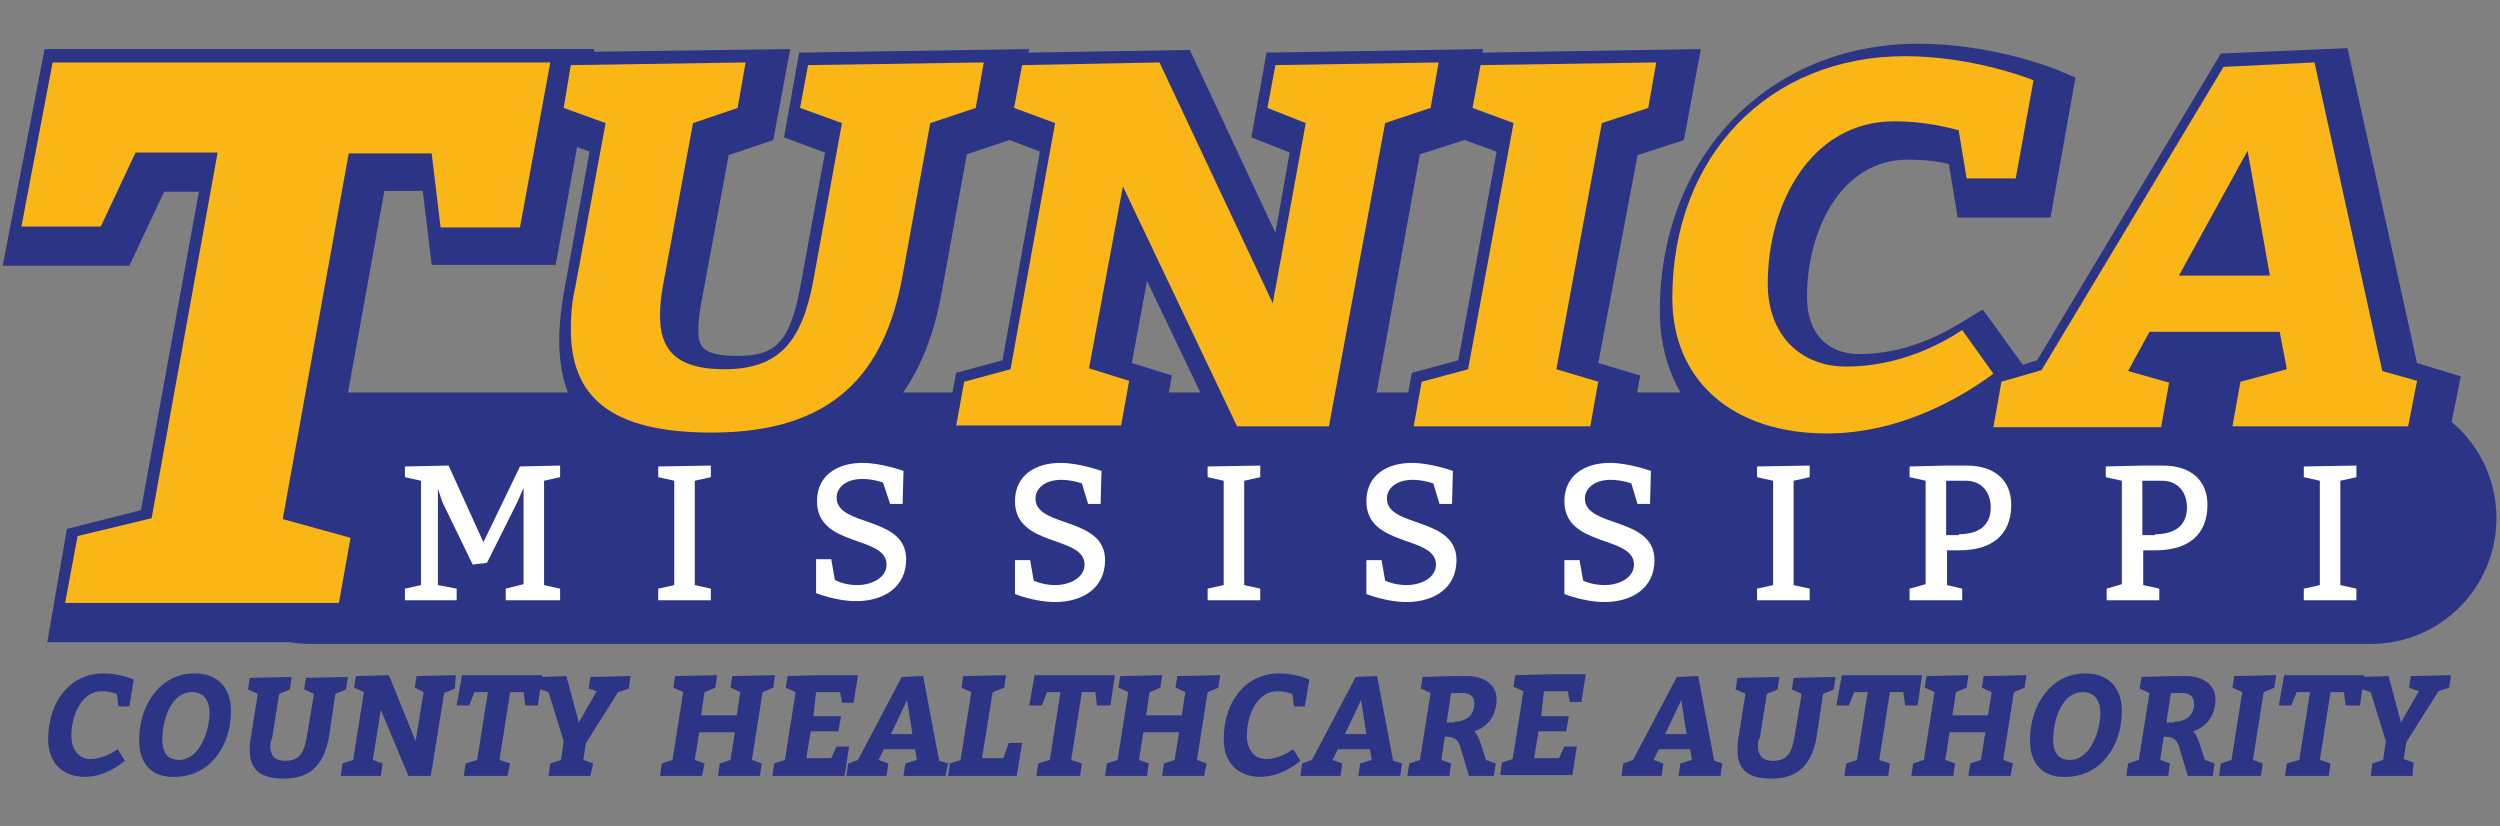 <?xml version="1.0" encoding="utf-8"?>
<!-- Generator: Adobe Illustrator 25.3.1, SVG Export Plug-In . SVG Version: 6.00 Build 0)  -->
<svg version="1.1" id="Layer_1" xmlns="http://www.w3.org/2000/svg" xmlns:xlink="http://www.w3.org/1999/xlink" x="0px" y="0px"
	 viewBox="0 0 280.3 92.6" style="enable-background:new 0 0 280.3 92.6;" xml:space="preserve">
<rect x="0" y="0" width="280.3" height="92.6" fill="#808080" stroke="none"/>
<style type="text/css">
	.st0{fill:#2C3585;}
	.st1{fill:#FAB517;}
	.st2{fill:#FFFFFF;}
</style>
<path class="st0" d="M34.9,72.2h230.9c7.8,0,14.1-6.3,14.1-14.1v0c0-7.8-6.3-14.1-14.1-14.1H34.9c-7.8,0-14.1,6.3-14.1,14.1v0
	C20.8,65.9,27.1,72.2,34.9,72.2z"/>
<g>
	<path class="st0" d="M183.6,17.4l5.2-1.7l1.9-10.2l-24.5,0.4l0.1-0.4l-24.3,0.4l-1.7,9.5l4.3,1.7l-1.6,9l-9.6-20.5l-18.1,0.3
		l0.1-0.4L89.6,5.9l-1.7,9.5l4.6,1.7l-2.8,15.2c-1.2,6.5-3.1,7.6-7.1,7.6c-4.3,0-4.3-1.4-4.3-3.1c0-0.7,0.1-1.6,0.3-2.7l3.1-16.7
		l5-1.7l1.9-10.2l-22,0.3l0-0.3H5L0.3,29.8h14.2l3.9-8.3h3.9l-6.5,35.7l-8.3,2.1L5.3,72h36.6l2.3-12.5l-7.6-2.1l6.5-36h4.3l1,8.3
		h13.9l2.4-13.2l1.4,0.5l-2.9,15.9c-0.3,1.7-0.5,3.5-0.5,5.3c0,9.6,6.3,14.5,18.7,14.5c13.9,0,21.8-6.5,24.2-20l2.8-15.4l4.8-1.6
		l3.4,1.3l-4.2,23.4l-5.2,1.4l-1.9,10.2h24.3l1.8-9.9l-4.5-1.4l1.7-9.2l9.8,20.5h14.5l6.3-34.7l5-1.6l3.6,1.3l-4.3,23.4l-5.2,1.4
		l-1.9,10.2h25.7l1.8-9.9l-4.7-1.4L183.6,17.4z"/>
	<path class="st0" d="M271,40.7l-7.8-35.3L249,6l-20.6,34.4l-1.6,0.5l-4.5-6.2l-2.3,1.4c-1.5,0.9-5.9,3.6-11.5,3.6
		c-3.7,0-5.9-2.4-5.9-6.4c0-7.6,3.9-15.4,11.3-15.4c1.9,0,3.5,0.2,4.6,0.5l1,6h10.4l2.8-15.7l-2.1-0.9c-0.3-0.1-7.2-2.9-15.5-2.9
		c-16.8,0-29,12.6-29,30c0,10.8,8.1,18.1,20.2,18.1c6.3,0,11.8-2.1,15.9-4.3l-0.6,3.5h52.3l2-10L271,40.7z"/>
</g>
<path class="st1" d="M17,58.1l7.4-41h-9.2l-3.9,8.3H2.4L5.9,7h55.8l-3.4,18.5h-8.9l-1-8.3h-9.3l-7.4,41l7.6,2.1L38,67.6H7.3l1.4-7.5
	L17,58.1z"/>
<path class="st1" d="M74,35.4c0,3.6,1.6,6,7.2,6c6.1,0,8.7-3,10-10l3.2-17.6l-4.7-1.7l0.9-4.8L110.3,7l-0.9,5.1l-5.1,1.7l-3.1,17.1
	c-2,11-7.8,17.6-21.4,17.6C68.3,48.5,64,44.4,64,36.9c0-1.4,0.1-3.1,0.5-4.7l3.4-18.4l-4.7-1.7L64,7.3L83.6,7l-0.9,5.1l-5,1.7
	l-3.4,18.4C74.1,33.3,74,34.4,74,35.4z"/>
<path class="st1" d="M107.2,47.8l0.9-5l5.2-1.4l5-27.6l-4.6-1.7l0.9-4.8L130,7l12.7,27l3.7-20.2l-4.3-1.7l0.9-4.8L161.3,7l-0.9,5.1
	l-5.1,1.7L149,47.8h-10.3l-12.8-26.9l-3.8,20.4l4.5,1.4l-0.9,5H107.2z"/>
<path class="st1" d="M178.3,47.8h-19.8l0.9-5l5.2-1.4l5.1-27.6l-4.6-1.7l0.9-4.8L185.7,7l-0.9,5.1l-5.2,1.7l-5.1,27.6l4.7,1.4
	L178.3,47.8z"/>
<path class="st1" d="M220.5,20l-0.9-5.4c-1.2-0.3-3.8-1-7.2-1c-9.4,0-14.2,9.3-14.2,18.2c0,5.8,3.7,9.3,8.8,9.3
	c5.9,0,10.6-2.5,13-4.1l3.5,4.9c-2.7,2-9.8,6.7-18.7,6.7c-10.5,0-17.3-5.9-17.3-15.2c0-15.9,10.8-27.1,26.1-27.1
	C221.4,6.3,228,9,228,9l-2,11H220.5z"/>
<path class="st1" d="M271,42.7l-1,5.1h-19.7l0.9-5l5.2-1.4l-0.8-4.2H241l-2.4,4.4l4.6,1.3l-0.9,5h-18.8l0.9-5.1l4.5-1.3l20.4-34
	L259.5,7l7.6,34.6L271,42.7z M244.3,30.9h10.2l-2.5-14L244.3,30.9z"/>
<g>
	<path class="st0" d="M13.3,79.3l-0.2-1.5c-0.3-0.1-0.9-0.3-1.7-0.3c-2.2,0-3.4,2.6-3.4,5c0,1.6,0.9,2.6,2.1,2.6
		c1.4,0,2.5-0.7,3.1-1.1l0.8,1.3c-0.6,0.5-2.3,1.8-4.5,1.8c-2.5,0-4.1-1.6-4.1-4.2c0-4.4,2.6-7.4,6.2-7.4c1.9,0,3.4,0.7,3.4,0.7
		l-0.5,3H13.3z"/>
	<path class="st0" d="M15.6,83c0-4,2.4-7.5,6.2-7.5c2.6,0,4.1,1.6,4.1,4.2c0,4.1-2.5,7.4-6.3,7.4C17.1,87.2,15.6,85.7,15.6,83z
		 M21.5,77.6c-2.3,0-3.3,3.1-3.3,5.3c0,1.5,0.6,2.3,1.9,2.3c2.2,0,3.4-3.1,3.4-5.4C23.4,78.3,22.7,77.6,21.5,77.6z"/>
	<path class="st0" d="M30.3,83.6c0,1,0.4,1.7,1.7,1.7c1.5,0,2.1-0.8,2.4-2.7l0.8-4.8l-1.1-0.5l0.2-1.3l4.7-0.1l-0.2,1.4l-1.2,0.5
		l-0.7,4.7c-0.5,3-1.9,4.8-5.1,4.8c-2.7,0-3.8-1.1-3.8-3.2c0-0.4,0-0.8,0.1-1.3l0.8-5l-1.1-0.5l0.2-1.3l4.7-0.1l-0.2,1.4l-1.2,0.5
		l-0.8,5C30.4,83,30.3,83.3,30.3,83.6z"/>
	<path class="st0" d="M38.2,87l0.2-1.4l1.2-0.4l1.2-7.6l-1.1-0.5l0.2-1.3l3.7-0.1l3,7.4l0.9-5.5l-1-0.5l0.2-1.3l4.4-0.1L51,77.2
		l-1.2,0.5L48.3,87h-2.5l-3.1-7.4l-0.9,5.6l1.1,0.4L42.7,87H38.2z"/>
	<path class="st0" d="M53.5,85.2l1.2-7.6h-1.5l-0.6,1.5h-1.4l0.6-3.4h9l-0.5,3.4h-1.4l-0.2-1.5h-1.5l-1.2,7.6l1.2,0.4L56.9,87H52
		l0.2-1.4L53.5,85.2z"/>
	<path class="st0" d="M66.2,87h-4.7l0.2-1.4l1.2-0.4l0.3-2.1l-1.7-5.5l-1.2-0.4l0.2-1.3l3-0.1l1.4,5.2l2-3.5L66,77.2l0.2-1.3
		l4.5-0.1l-0.2,1.4l-1.2,0.4l-3.6,5.7l-0.3,1.9l1.1,0.4L66.2,87z"/>
	<path class="st0" d="M85.2,87h-4.7l0.2-1.4l1.2-0.4l0.5-3.1h-4l-0.5,3.1l1.1,0.4L78.7,87H74l0.2-1.4l1.2-0.4l1.2-7.6l-1.1-0.5
		l0.2-1.3l4.7-0.1l-0.2,1.4L79,77.6l-0.4,2.6h4l0.4-2.6l-1.1-0.5l0.2-1.3l4.8-0.1l-0.2,1.4l-1.2,0.5l-1.2,7.6l1.1,0.4L85.2,87z"/>
	<path class="st0" d="M91.2,80.3h3.1L94,82h-3.1l-0.5,3h2.8l0.6-1.3h1.4L94.7,87h-8.1l0.2-1.4l1.2-0.4l1.2-7.6l-1.1-0.5l0.2-1.3
		l3.6-0.1h4.3l-0.5,3.1h-1.3l-0.2-1.2h-2.7L91.2,80.3z"/>
	<path class="st0" d="M106.3,85.6L106,87h-4.7l0.2-1.4l1.3-0.4l-0.2-1.2h-3.5l-0.6,1.2l1.1,0.4L99.4,87h-4.5l0.2-1.4l1.1-0.4
		l4.9-9.3l2.4-0.1l1.8,9.5L106.3,85.6z M99.9,82.3h2.4l-0.6-3.8L99.9,82.3z"/>
	<path class="st0" d="M112.5,85l0.6-1.7h1.5L114,87h-7.7l0.2-1.4l1.2-0.4l1.2-7.6l-1.1-0.5l0.2-1.3l4.8-0.1l-0.2,1.4l-1.3,0.5
		l-1.2,7.4H112.5z"/>
	<path class="st0" d="M117.7,85.2l1.2-7.6h-1.5l-0.6,1.5h-1.4l0.6-3.4h9l-0.5,3.4H123l-0.2-1.5h-1.5l-1.2,7.6l1.2,0.4l-0.2,1.4h-4.9
		l0.2-1.4L117.7,85.2z"/>
	<path class="st0" d="M135,87h-4.7l0.2-1.4l1.2-0.4l0.5-3.1h-4l-0.5,3.1l1.1,0.4l-0.2,1.4h-4.7l0.2-1.4l1.2-0.4l1.2-7.6l-1.1-0.5
		l0.2-1.3l4.7-0.1l-0.2,1.4l-1.2,0.5l-0.4,2.6h4l0.4-2.6l-1.1-0.5l0.2-1.3l4.8-0.1l-0.2,1.4l-1.2,0.5l-1.2,7.6l1.1,0.4L135,87z"/>
	<path class="st0" d="M145.1,79.3l-0.2-1.5c-0.3-0.1-0.9-0.3-1.7-0.3c-2.2,0-3.4,2.6-3.4,5c0,1.6,0.9,2.6,2.1,2.6
		c1.4,0,2.5-0.7,3.1-1.1l0.8,1.3c-0.6,0.5-2.3,1.8-4.5,1.8c-2.5,0-4.1-1.6-4.1-4.2c0-4.4,2.6-7.4,6.2-7.4c1.9,0,3.4,0.7,3.4,0.7
		l-0.5,3H145.1z"/>
	<path class="st0" d="M157.2,85.6l-0.2,1.4h-4.7l0.2-1.4l1.3-0.4l-0.2-1.2H150l-0.6,1.2l1.1,0.4l-0.2,1.4h-4.5l0.2-1.4l1.1-0.4
		l4.9-9.3l2.4-0.1l1.8,9.5L157.2,85.6z M150.8,82.3h2.4l-0.6-3.8L150.8,82.3z"/>
	<path class="st0" d="M162.5,87h-4.7l0.2-1.4l1.2-0.4l1.2-7.5l-1.1-0.5l0.2-1.3l3.5-0.1h1.5c1.8,0,3.3,0.9,3.3,2.6
		c0,1.8-1,3.1-2.5,3.6c0.2,0.2,0.5,0.7,0.7,1.3l0.6,1.9l1.1,0.4l-0.2,1.4h-2.8l-0.9-3c-0.3-1.2-0.8-1.4-1.8-1.4l-0.4,2.6l1.1,0.4
		L162.5,87z M163.1,80.9c1.3,0,2.2-0.7,2.2-2c0-0.8-0.5-1.2-1.3-1.2h-1.3l-0.5,3.3H163.1z"/>
	<path class="st0" d="M172.8,80.3h3.1l-0.3,1.7h-3.1l-0.5,3h2.8l0.6-1.3h1.4l-0.5,3.2h-8.1l0.2-1.4l1.2-0.4l1.2-7.6l-1.1-0.5
		l0.2-1.3l3.6-0.1h4.3l-0.5,3.1h-1.3l-0.2-1.2h-2.7L172.8,80.3z"/>
	<path class="st0" d="M193.1,85.6l-0.2,1.4h-4.7l0.2-1.4l1.3-0.4l-0.2-1.2h-3.5l-0.6,1.2l1.1,0.4l-0.2,1.4h-4.5l0.2-1.4l1.1-0.4
		l4.9-9.3l2.4-0.1l1.8,9.5L193.1,85.6z M186.7,82.3h2.4l-0.6-3.8L186.7,82.3z"/>
	<path class="st0" d="M197.1,83.6c0,1,0.4,1.7,1.7,1.7c1.5,0,2.1-0.8,2.4-2.7l0.8-4.8l-1.1-0.5l0.2-1.3l4.7-0.1l-0.2,1.4l-1.2,0.5
		l-0.7,4.7c-0.5,3-1.9,4.8-5.1,4.8c-2.7,0-3.8-1.1-3.8-3.2c0-0.4,0-0.8,0.1-1.3l0.8-5l-1.1-0.5l0.2-1.3l4.7-0.1l-0.2,1.4l-1.2,0.5
		l-0.8,5C197.1,83,197.1,83.3,197.1,83.6z"/>
	<path class="st0" d="M208.2,85.2l1.2-7.6h-1.5l-0.6,1.5h-1.4l0.6-3.4h9l-0.5,3.4h-1.4l-0.2-1.5h-1.5l-1.2,7.6l1.2,0.4l-0.2,1.4
		h-4.9l0.2-1.4L208.2,85.2z"/>
	<path class="st0" d="M225.4,87h-4.7l0.2-1.4l1.2-0.4l0.5-3.1h-4l-0.5,3.1l1.1,0.4L219,87h-4.7l0.2-1.4l1.2-0.4l1.2-7.6l-1.1-0.5
		l0.2-1.3l4.7-0.1l-0.2,1.4l-1.2,0.5l-0.4,2.6h4l0.4-2.6l-1.1-0.5l0.2-1.3l4.8-0.1l-0.2,1.4l-1.2,0.5l-1.2,7.6l1.1,0.4L225.4,87z"/>
	<path class="st0" d="M227.6,83c0-4,2.4-7.5,6.2-7.5c2.6,0,4.1,1.6,4.1,4.2c0,4.1-2.5,7.4-6.3,7.4C229.1,87.2,227.6,85.7,227.6,83z
		 M233.5,77.6c-2.3,0-3.3,3.1-3.3,5.3c0,1.5,0.6,2.3,1.9,2.3c2.2,0,3.4-3.1,3.4-5.4C235.4,78.3,234.7,77.6,233.5,77.6z"/>
	<path class="st0" d="M243.1,87h-4.7l0.2-1.4l1.2-0.4l1.2-7.5l-1.1-0.5l0.2-1.3l3.5-0.1h1.5c1.8,0,3.3,0.9,3.3,2.6
		c0,1.8-1,3.1-2.5,3.6c0.2,0.2,0.5,0.7,0.7,1.3l0.6,1.9l1.1,0.4l-0.2,1.4h-2.8l-0.9-3c-0.3-1.2-0.8-1.4-1.8-1.4l-0.4,2.6l1.1,0.4
		L243.1,87z M243.8,80.9c1.3,0,2.2-0.7,2.2-2c0-0.8-0.5-1.2-1.3-1.2h-1.3l-0.5,3.3H243.8z"/>
	<path class="st0" d="M253.5,87h-4.7l0.2-1.4l1.2-0.4l1.2-7.6l-1.1-0.5l0.2-1.3l4.7-0.1l-0.2,1.4l-1.2,0.5l-1.2,7.6l1.1,0.4
		L253.5,87z"/>
	<path class="st0" d="M257.8,85.2l1.2-7.6h-1.5l-0.6,1.5h-1.4l0.6-3.4h9l-0.5,3.4H263l-0.2-1.5h-1.5l-1.2,7.6l1.2,0.4l-0.2,1.4h-4.9
		l0.2-1.4L257.8,85.2z"/>
	<path class="st0" d="M270.5,87h-4.7l0.2-1.4l1.2-0.4l0.3-2.1l-1.7-5.5l-1.2-0.4l0.2-1.3l3-0.1l1.4,5.2l2-3.5l-1.1-0.4l0.2-1.3
		l4.5-0.1l-0.2,1.4l-1.2,0.4l-3.6,5.7l-0.3,1.9l1.1,0.4L270.5,87z"/>
</g>
<g>
	<path class="st2" d="M58.7,65.5V54.7L58,56.3l-3.4,6.8L53,63.3l-3.4-7l-0.5-1.5v10.8l2.1,0.4v1.3h-5.8V66l1.8-0.4V53.9l-1.8-0.4
		v-1.2l4.9-0.1l3.9,8.6l4.1-8.5l4.5-0.1v1.3l-1.8,0.4v11.7l1.8,0.4v1.3h-6.1V66L58.7,65.5z"/>
	<path class="st2" d="M73.8,67.3V66l1.8-0.4V53.9l-1.8-0.4v-1.2l5.9-0.1v1.3l-1.8,0.4v11.7l1.8,0.4v1.3H73.8z"/>
	<path class="st2" d="M96.1,65.6c1.6,0,3.3-0.8,3.3-2.3c0-3.3-7.8-1.9-7.8-7.1c0-3,2.4-4.3,5.1-4.3c2.1,0,4.6,0.9,4.6,0.9l-0.1,3.7
		h-1.4L99,54.1c0,0-1.1-0.4-2.3-0.4c-1.9,0-2.9,1-2.9,2.1c0,3.3,7.8,2,7.8,6.9c0,3.2-2.6,4.7-5.6,4.7c-2.3,0-4.5-0.9-4.5-0.9v-3.8
		h1.7l0.4,2.3C93.7,65.1,94.7,65.6,96.1,65.6z"/>
	<path class="st2" d="M118.3,65.6c1.6,0,3.3-0.8,3.3-2.3c0-3.3-7.8-1.9-7.8-7.1c0-3,2.4-4.3,5.1-4.3c2.1,0,4.6,0.9,4.6,0.9l-0.1,3.7
		H122l-0.7-2.3c0,0-1.1-0.4-2.3-0.4c-1.9,0-2.9,1-2.9,2.1c0,3.3,7.8,2,7.8,6.9c0,3.2-2.6,4.7-5.6,4.7c-2.3,0-4.5-0.9-4.5-0.9v-3.8
		h1.7l0.4,2.3C115.9,65.1,116.9,65.6,118.3,65.6z"/>
	<path class="st2" d="M135.4,67.3V66l1.8-0.4V53.9l-1.8-0.4v-1.2l5.9-0.1v1.3l-1.8,0.4v11.7l1.8,0.4v1.3H135.4z"/>
	<path class="st2" d="M157.7,65.6c1.6,0,3.3-0.8,3.3-2.3c0-3.3-7.8-1.9-7.8-7.1c0-3,2.4-4.3,5.1-4.3c2.1,0,4.6,0.9,4.6,0.9l-0.1,3.7
		h-1.4l-0.7-2.3c0,0-1.1-0.4-2.3-0.4c-1.9,0-2.9,1-2.9,2.1c0,3.3,7.8,2,7.8,6.9c0,3.2-2.6,4.7-5.6,4.7c-2.3,0-4.5-0.9-4.5-0.9v-3.8
		h1.7l0.4,2.3C155.3,65.1,156.3,65.6,157.7,65.6z"/>
	<path class="st2" d="M179.9,65.6c1.6,0,3.3-0.8,3.3-2.3c0-3.3-7.8-1.9-7.8-7.1c0-3,2.4-4.3,5.1-4.3c2.1,0,4.6,0.9,4.6,0.9l-0.1,3.7
		h-1.4l-0.7-2.3c0,0-1.1-0.4-2.3-0.4c-1.9,0-2.9,1-2.9,2.1c0,3.3,7.8,2,7.8,6.9c0,3.2-2.6,4.7-5.6,4.7c-2.3,0-4.5-0.9-4.5-0.9v-3.8
		h1.7l0.4,2.3C177.5,65.1,178.5,65.6,179.9,65.6z"/>
	<path class="st2" d="M197,67.3V66l1.8-0.4V53.9l-1.8-0.4v-1.2l5.9-0.1v1.3l-1.8,0.4v11.7l1.8,0.4v1.3H197z"/>
	<path class="st2" d="M215.9,65.5V53.9l-1.8-0.4v-1.2l4.1-0.1h2.3c3.2,0,5,1.7,5,4.4c0,3.4-2.2,5.1-5.8,5.1h-1.4v3.9L220,66v1.3
		h-5.9V66L215.9,65.5z M219.6,59.9c2.4,0,3.6-1.1,3.6-3c0-1.7-1-3-2.8-3h-2.2v6.1H219.6z"/>
	<path class="st2" d="M237.9,65.5V53.9l-1.8-0.4v-1.2l4.1-0.1h2.3c3.2,0,5,1.7,5,4.4c0,3.4-2.2,5.1-5.8,5.1h-1.4v3.9l1.8,0.4v1.3
		h-5.9V66L237.9,65.5z M241.6,59.9c2.4,0,3.6-1.1,3.6-3c0-1.7-1-3-2.8-3h-2.2v6.1H241.6z"/>
	<path class="st2" d="M258.3,67.3V66l1.8-0.4V53.9l-1.8-0.4v-1.2l5.9-0.1v1.3l-1.8,0.4v11.7l1.8,0.4v1.3H258.3z"/>
</g>
</svg>
